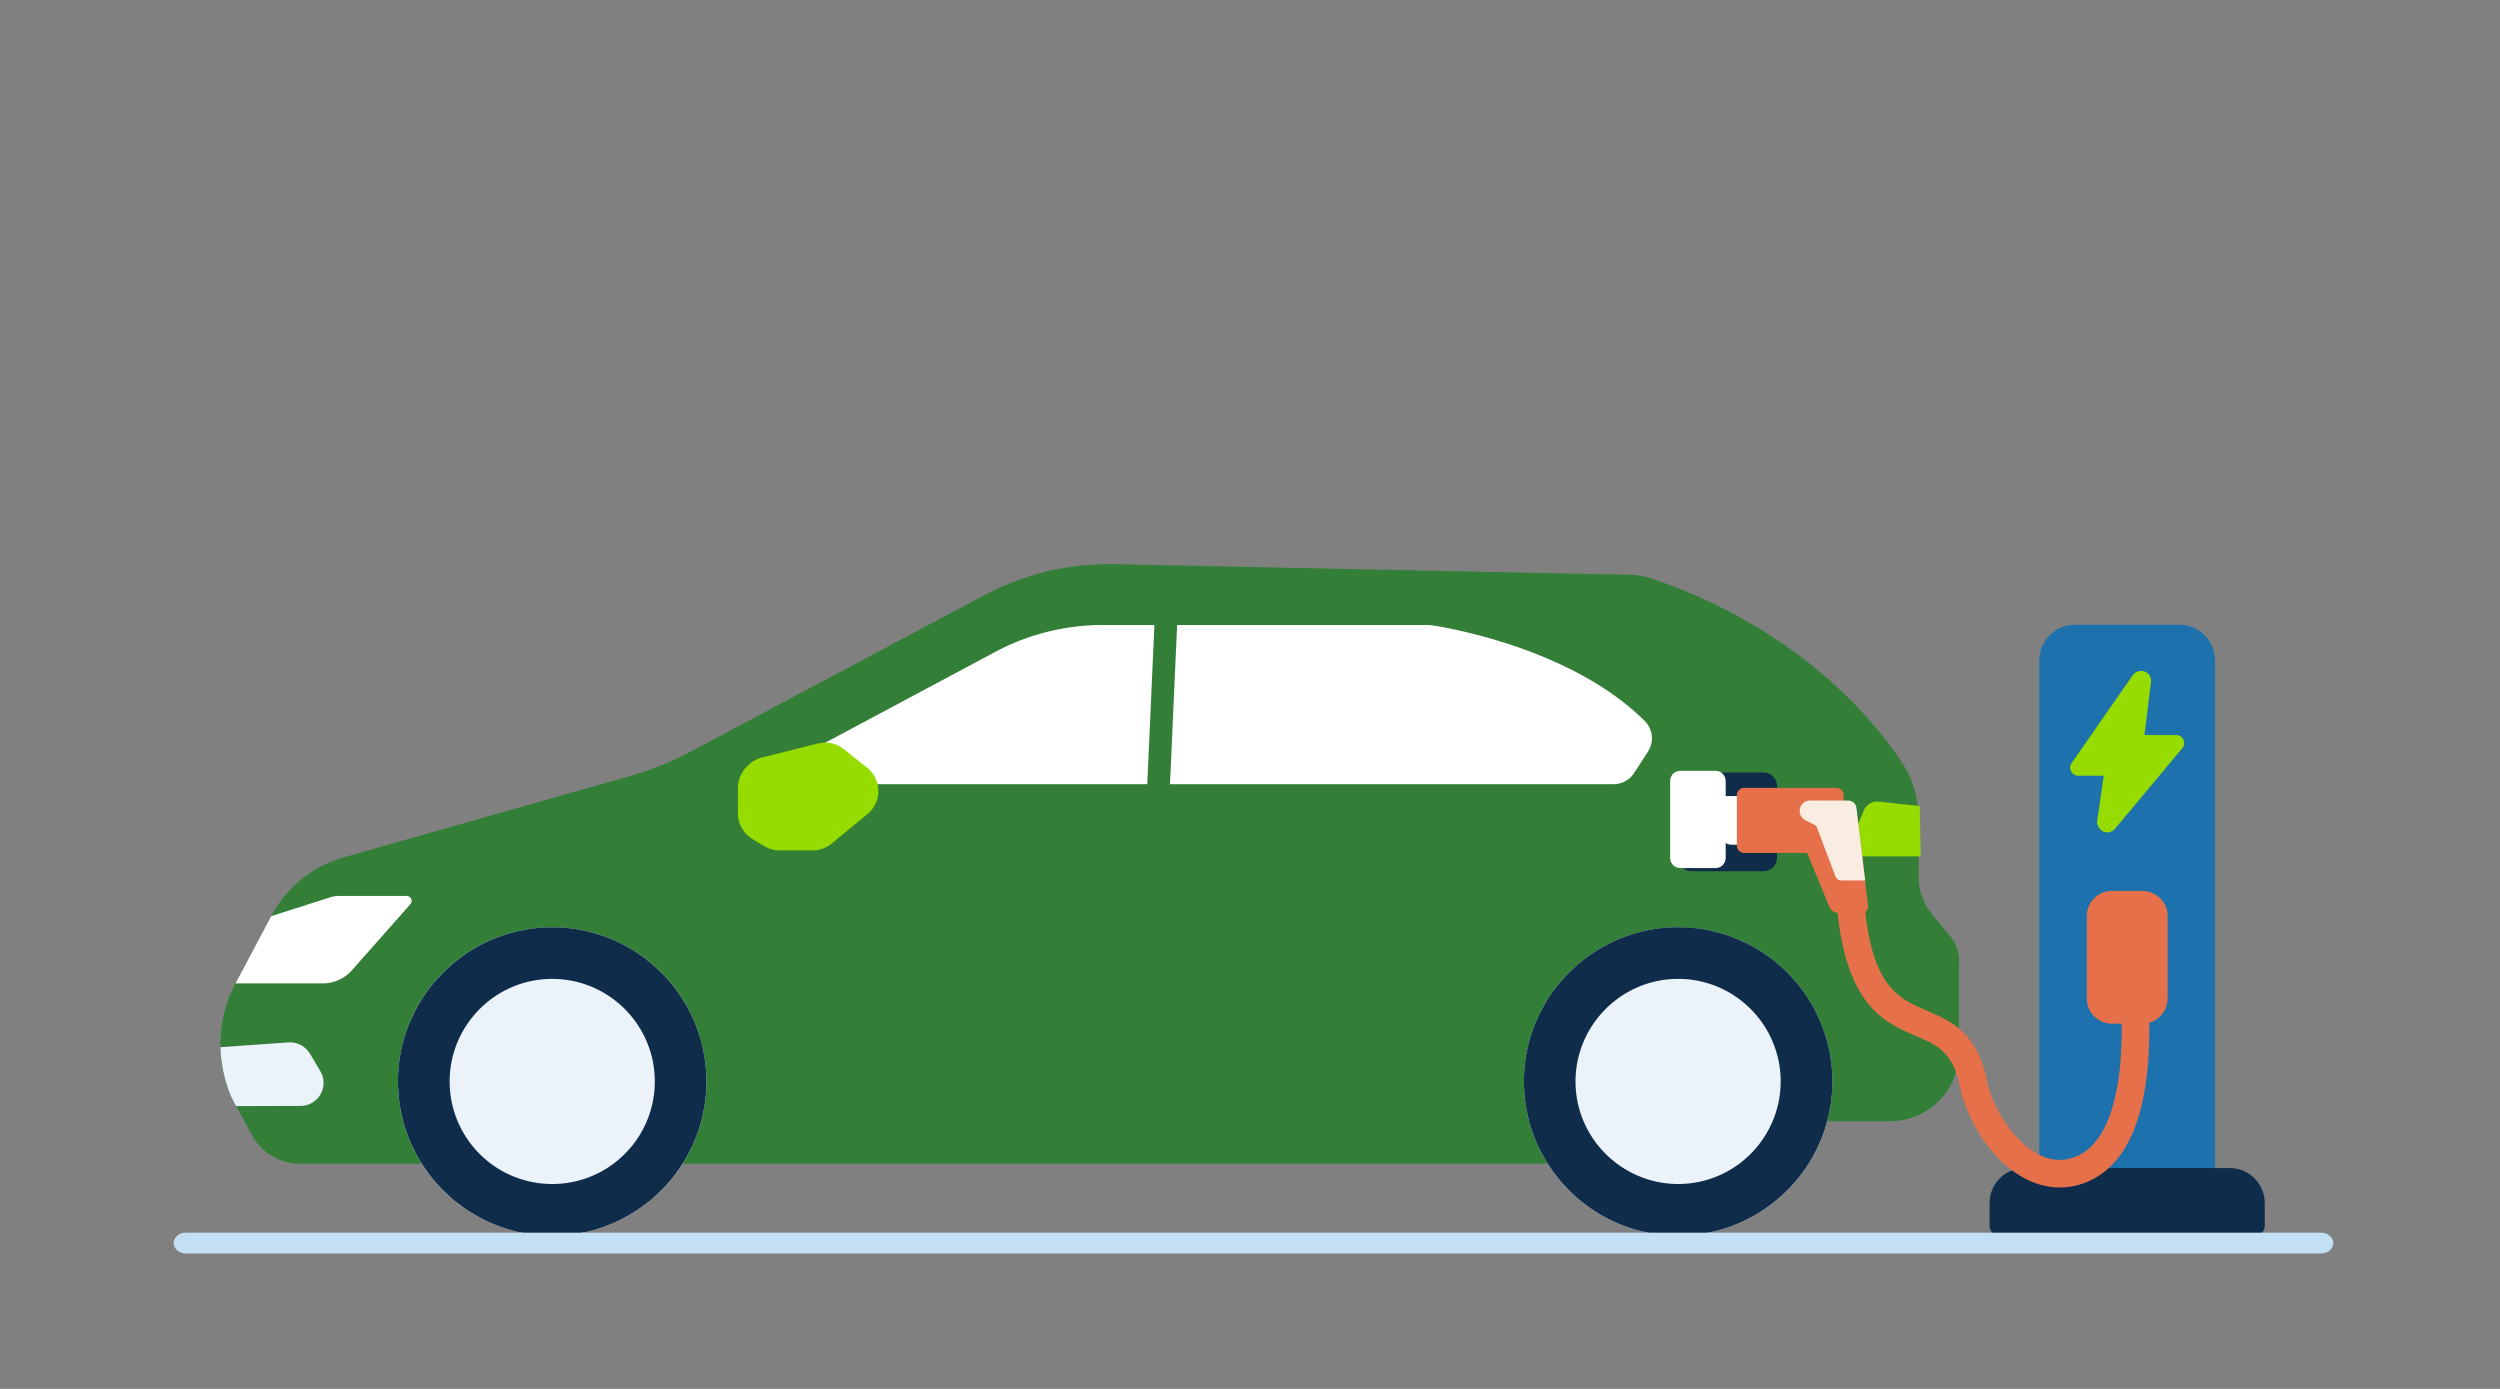 <svg width="360" height="200" fill="none" xmlns="http://www.w3.org/2000/svg"><rect width="100%" height="100%" fill="#808080" stroke="none"/><path d="M282.091 138.381v13.165c0 5.475-4.449 9.909-9.925 9.909h-9.058l-8.47 1.278-23.343 3.509-8.456 1.278h-.015l-.396.057H43.256a7.925 7.925 0 0 1-6.987-4.153l-2.261-4.154a18.316 18.316 0 0 1-1.379-3.228 14.143 14.143 0 0 1-.324-1.116c-.043-.219-.104-.453-.148-.677a14.554 14.554 0 0 1-.338-2.245c-.029-.296-.043-.544-.057-.749-.015-.295-.015-.454-.015-.454a18.64 18.64 0 0 1 2.175-9.188l5.137-9.69a17.147 17.147 0 0 1 10.292-8.425l41.242-11.712a45.808 45.808 0 0 0 9.028-3.639l42.063-22.412a38.342 38.342 0 0 1 18.806-4.492l74.214 1.526a9.891 9.891 0 0 1 2.924.486c5.49 1.745 24.224 8.75 36.176 26.422 1.292 1.907 2.07 4.124 2.351 6.399.014.072.029.133.014.191l.119 7.062v2.937c0 1.997.706 3.919 1.984 5.46l2.541 3.08a5.625 5.625 0 0 1 1.293 3.582l-.015-.007z" fill="#337F37"/><path d="M125.671 112.92h106.693a3.503 3.503 0 0 0 2.941-1.598l2.005-3.092a3.532 3.532 0 0 0-.486-4.434c-9.979-9.859-26.37-13.051-30.153-13.678a9.37 9.37 0 0 0-1.52-.122h-46.314a33.008 33.008 0 0 0-15.051 3.628l-25.524 13.634 7.409 5.658v.004z" fill="#fff"/><path d="m166.253 89.592-1.128 25.115 3.266.147 1.127-25.115-3.265-.147z" fill="#337F37"/><path d="M101.729 155.736c0 4.355-1.253 8.419-3.424 11.849-3.934 6.223-10.879 10.355-18.784 10.355-7.906 0-14.854-4.132-18.789-10.359a22.1 22.1 0 0 1-3.423-11.845c0-12.262 9.943-22.204 22.208-22.204 12.265 0 22.208 9.942 22.208 22.204h.004z" fill="#EBF2FA"/><path d="M99.987 147.101a22.955 22.955 0 0 0-2.056-3.771 23.008 23.008 0 0 0-1.278-1.717 22.845 22.845 0 0 0-1.44-1.57c-2.51-2.508-5.609-4.434-9.086-5.503a21.9 21.9 0 0 0-6.606-1.011 21.9 21.9 0 0 0-6.606 1.011c-3.482 1.073-6.578 2.995-9.087 5.503-.5.501-.983 1.026-1.44 1.57-.453.558-.882 1.13-1.278 1.717a20.894 20.894 0 0 0-1.116 1.835c-.338.63-.659 1.278-.94 1.936a21.956 21.956 0 0 0-1.745 8.631c0 .425.014.835.043 1.264.014.338.043.676.072.997.029.324.072.644.119.954.028.262.072.514.133.777.086.529.205 1.044.338 1.555l.263.968c.119.382.248.749.382 1.101.086.249.19.501.277.735.072.162.133.309.19.453.12.277.249.544.382.806.31.645.645 1.278 1.026 1.894.058.104.133.219.22.338.104.191.234.367.353.558.205.295.41.586.615.867.22.292.44.572.663.85a23.064 23.064 0 0 0 2.217 2.303c.263.263.544.5.835.749.544.424 1.102.835 1.674 1.234.296.205.602.396.897.573a22.907 22.907 0 0 0 2.876 1.482c.324.134.659.263 1.012.396.338.119.677.234 1.026.353.691.22 1.393.396 2.127.544.105.028.206.043.324.057a9.86 9.86 0 0 0 1.116.191c.353.043.706.086 1.073.119.234.028.472.043.706.043a17.898 17.898 0 0 0 2.498 0c.234 0 .472-.015.706-.043.367-.029.72-.072 1.073-.119a9.232 9.232 0 0 0 1.116-.191c.118-.014.22-.029.324-.057.734-.148 1.44-.324 2.127-.544.353-.119.691-.234 1.026-.353.353-.133.691-.262 1.012-.396a22.386 22.386 0 0 0 2.876-1.482c.295-.177.601-.368.897-.573.572-.396 1.13-.806 1.674-1.234.295-.249.572-.486.835-.749.263-.234.529-.486.777-.734.5-.5.983-1.03 1.44-1.569.22-.278.44-.558.663-.85.205-.281.41-.572.615-.867.12-.191.249-.367.353-.558.087-.119.162-.234.22-.338.381-.616.72-1.249 1.026-1.894.133-.262.263-.529.381-.806.058-.147.119-.295.191-.453.087-.234.191-.486.277-.735.134-.352.263-.719.382-1.101.086-.324.176-.644.263-.968.133-.515.248-1.026.338-1.555a7.05 7.05 0 0 0 .133-.777c.044-.31.087-.63.119-.954.029-.324.058-.663.072-.997.029-.425.043-.835.043-1.264 0-3.066-.615-5.974-1.746-8.631h.008zM79.52 170.496a14.73 14.73 0 0 1-8.824-2.922c-3.61-2.7-5.947-7.001-5.947-11.845 0-8.131 6.62-14.768 14.77-14.768 8.151 0 14.771 6.634 14.771 14.768 0 4.844-2.332 9.145-5.947 11.845a14.73 14.73 0 0 1-8.823 2.922z" fill="#0F2D4B"/><path d="M263.862 155.736c0 12.263-9.943 22.204-22.208 22.204-12.265 0-22.209-9.941-22.209-22.204 0-12.262 9.944-22.204 22.209-22.204 12.265 0 22.208 9.942 22.208 22.204z" fill="#EBF2FA"/><path d="M251.277 135.724a22.006 22.006 0 0 0-9.616-2.203 22.13 22.13 0 0 0-9.634 2.2 22.368 22.368 0 0 0-6.811 5.093 22.604 22.604 0 0 0-2.556 3.404 28.514 28.514 0 0 0-1.026 1.894 22.178 22.178 0 0 0-2.189 9.613c0 3.448.792 6.723 2.189 9.628.324.648.663 1.263 1.026 1.879 0 0 .015 0 0 .014.072.087.119.177.177.263a22.38 22.38 0 0 0 2.379 3.128c.249.277.486.529.735.777a22.331 22.331 0 0 0 7.063 4.769 22.038 22.038 0 0 0 8.647 1.746 21.97 21.97 0 0 0 8.633-1.746 22.443 22.443 0 0 0 7.063-4.769 22.14 22.14 0 0 0 6.505-15.689c0-8.793-5.137-16.427-12.582-20.008l-.003.007zm-9.616 34.772c-4.021 0-7.693-1.63-10.364-4.258a14.652 14.652 0 0 1-4.421-10.509c0-8.131 6.635-14.768 14.785-14.768s14.756 6.633 14.756 14.768c0 2.523-.644 4.916-1.774 7-2.495 4.625-7.37 7.764-12.978 7.764l-.004.003z" fill="#0F2D4B"/><path d="M33.914 141.613h12.542a5.638 5.638 0 0 0 4.227-1.904l8.413-9.506a.715.715 0 0 0-.536-1.188h-9.702c-.461 0-.918.072-1.357.213l-8.45 2.696-5.137 9.689z" fill="#fff"/><path d="m34.007 159.278 9.274-.029c2.57-.007 4.157-2.808 2.84-5.017l-1.48-2.484a3.375 3.375 0 0 0-3.142-1.641l-9.753.691s.022 4.693 2.257 8.48h.004z" fill="#EBF2FA"/><path d="m107.749 110.202-.227.227a4.297 4.297 0 0 0-1.26 3.041v3.661c0 1.511.792 2.911 2.088 3.689l1.713 1.026c.67.399 1.433.611 2.214.611h4.742a4.29 4.29 0 0 0 2.732-.979l5.162-4.247c2.11-1.738 2.088-4.977-.05-6.683l-3.352-2.675a4.295 4.295 0 0 0-3.726-.809l-8.035 2.008a4.317 4.317 0 0 0-1.998 1.13h-.003z" fill="#96DC00"/><path d="M253.936 111.231h-10.329a1.955 1.955 0 0 0-1.955 1.955v10.326c0 1.079.876 1.954 1.955 1.954h10.329a1.954 1.954 0 0 0 1.954-1.954v-10.326c0-1.08-.875-1.955-1.954-1.955z" fill="#0F2D4B"/><path d="M276.572 123.321h-9.367a1.047 1.047 0 0 1-.968-1.454l2.156-5.168a2.064 2.064 0 0 1 2.142-1.264l5.901.63h.014v.191l.119 7.062.003.003z" fill="#96DC00"/><path d="M318.969 173.963h-25.308v-78.86a5.143 5.143 0 0 1 5.141-5.14h15.022a5.143 5.143 0 0 1 5.141 5.14v78.86h.004z" fill="#1D71AC"/><path d="M302.934 111.71h-3.636c-.468 0-.817-.208-1.041-.63-.223-.421-.201-.824.072-1.216l8.766-12.605c.195-.273.45-.464.764-.572.313-.108.633-.104.968.014.335.12.576.324.734.616.159.292.216.605.177.94l-.94 7.59h4.543c.508 0 .864.223 1.07.673.205.45.14.871-.191 1.26l-9.645 11.55a1.469 1.469 0 0 1-.792.497c-.313.075-.615.05-.907-.087a1.527 1.527 0 0 1-.687-.63 1.442 1.442 0 0 1-.191-.925l.939-6.478-.003.003z" fill="#96DC00"/><path d="M324.689 177.961H287.94c-.796 0-1.44-.644-1.44-1.439v-3.286a5.039 5.039 0 0 1 5.036-5.036h29.553a5.039 5.039 0 0 1 5.036 5.036v3.286c0 .795-.644 1.439-1.44 1.439h.004z" fill="#0F2D4B"/><path d="M304.126 147.411h4.382a3.625 3.625 0 0 0 3.625-3.624v-11.871a3.625 3.625 0 0 0-3.625-3.624h-4.382a3.625 3.625 0 0 0-3.625 3.624v11.871a3.625 3.625 0 0 0 3.625 3.624z" fill="#E57049"/><path d="M26.764 180h307.479c.697 0 1.261-.47 1.257-1 0-.532-.571-1.003-1.264-1H26.756c-.696 0-1.26.47-1.256 1 0 .532.57 1.003 1.264 1z" fill="#C3DFF4"/><path d="M26.764 180h307.479c.697 0 1.261-.47 1.257-1 0-.532-.571-1.003-1.264-1H26.756c-.696 0-1.26.47-1.256 1 0 .532.57 1.003 1.264 1z" stroke="#C3DFF4"/><path d="M296.606 171c-1.743 0-3.493-.466-5.185-1.389-5.046-2.764-8.318-8.809-9.222-13.254-.99-4.879-3.228-5.843-6.322-7.178-4.505-1.941-10.115-4.359-11.377-18.833l3.966-.346c1.055 12.11 4.909 13.77 8.99 15.531 3.395 1.462 7.241 3.121 8.648 10.035.73 3.598 3.517 8.52 7.237 10.559 1.837 1.007 3.673 1.169 5.459.483 8.116-3.114 7.082-21.456 6.001-28.258l3.933-.624c.043.274 1.07 6.802.676 13.99-.56 10.219-3.647 16.48-9.179 18.602a10.09 10.09 0 0 1-3.622.682h-.003z" fill="#E57049"/><path d="M262.4 121.637h-13.09a1.473 1.473 0 0 1-1.458-1.263l-.579-4.06a1.474 1.474 0 0 1 1.458-1.681H262.4v7.004z" fill="#fff"/><path d="M264.43 113.453h-13.273c-.579 0-1.048.469-1.048 1.047v7.274c0 .578.469 1.047 1.048 1.047h13.273c.579 0 1.048-.469 1.048-1.047V114.5c0-.578-.469-1.047-1.048-1.047z" fill="#E57049"/><path d="M268.076 131.467h-3.308a1.46 1.46 0 0 1-1.35-.904l-3.492-8.465 5.331-4.999c.803-.756 2.124-.274 2.254.82l1.49 12.508a.933.933 0 0 1-.925 1.043v-.003z" fill="#E57049"/><path d="M268.58 126.784h-3.434a.893.893 0 0 1-.839-.579l-2.639-6.972a.89.89 0 0 0-.435-.482l-1.267-.645a1.495 1.495 0 0 1 .676-2.825h5.498c.604 0 1.112.45 1.184 1.051l1.256 10.452z" fill="#F9ECE1"/><path d="M247.077 111h-5.154c-.786 0-1.423.664-1.423 1.483v11.034c0 .819.637 1.483 1.423 1.483h5.154c.786 0 1.423-.664 1.423-1.483v-11.034c0-.819-.637-1.483-1.423-1.483z" fill="#fff"/></svg>